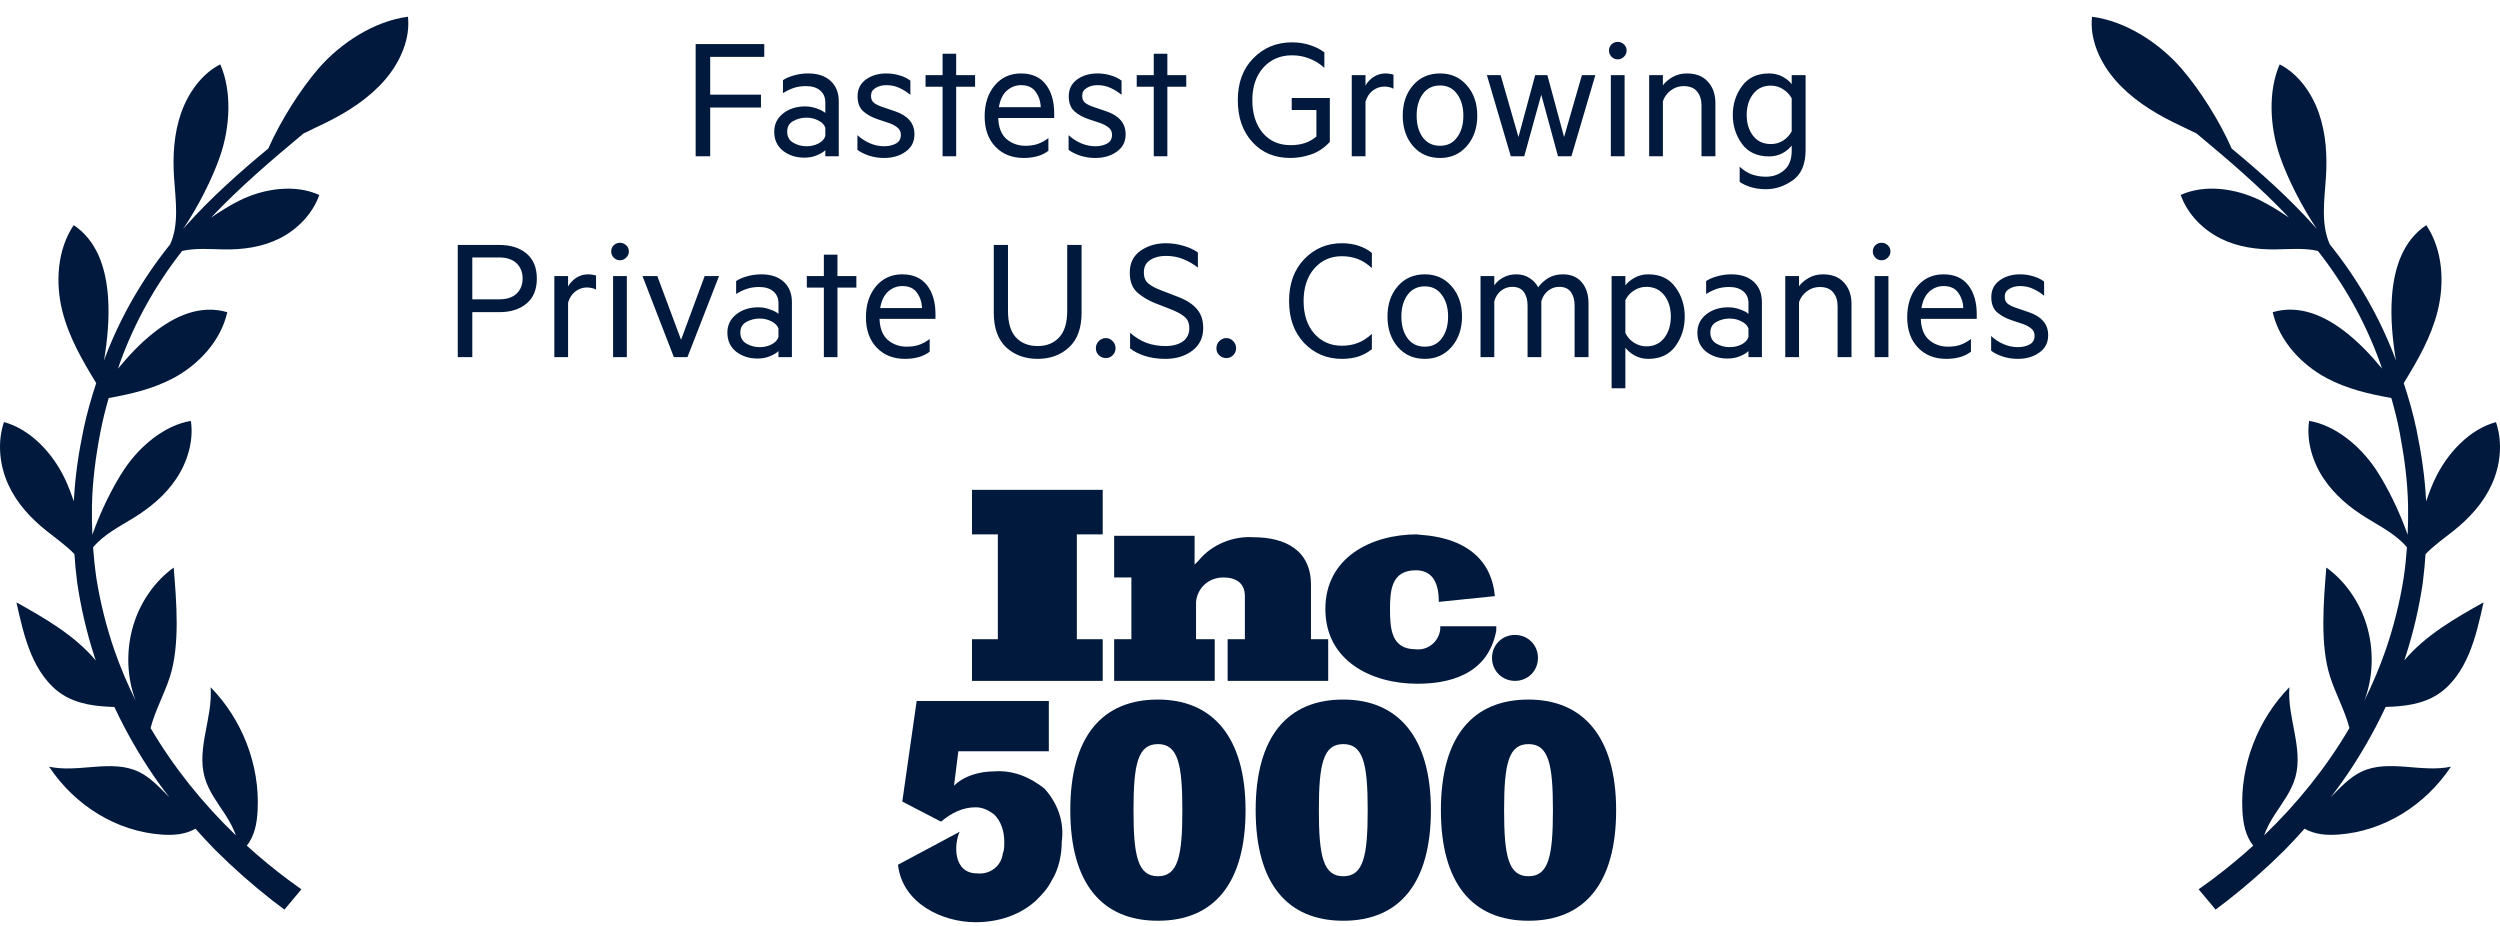 <svg width="224" height="83" viewBox="0 0 224 83" fill="none" xmlns="http://www.w3.org/2000/svg">
<path d="M36.548 1.5C33.542 1.888 30.516 3.851 28.53 6.146C26.937 7.99 25.126 10.829 24.039 13.308C21.439 15.46 18.895 17.721 16.607 20.285C16.531 20.371 16.46 20.456 16.389 20.541C17.751 18.535 19.032 15.985 19.713 14.013C20.621 11.392 20.796 8.175 19.736 5.767C18.101 6.595 16.872 8.288 16.224 10.138C15.581 11.988 15.467 13.979 15.595 15.905C15.727 17.906 16.068 20.073 15.25 21.889C12.825 24.898 10.848 28.294 9.463 31.909C9.416 32.041 9.368 32.173 9.321 32.306C9.629 30.414 9.813 28.512 9.681 26.625C9.491 23.933 8.65 21.534 6.603 20.172C5.118 22.381 4.953 25.347 5.586 27.873C6.182 30.239 7.392 32.311 8.621 34.326C8.177 35.679 7.78 37.051 7.487 38.451C7.042 40.575 6.721 42.732 6.617 44.913C6.376 44.218 6.125 43.57 5.865 43.007C4.764 40.623 2.735 38.461 0.357 37.817C-0.271 39.672 -0.026 41.739 0.745 43.423C1.516 45.107 2.773 46.451 4.154 47.553C4.991 48.22 5.917 48.868 6.669 49.648C6.726 50.472 6.797 51.295 6.905 52.118C7.232 54.393 7.756 56.636 8.461 58.821C8.499 58.944 8.546 59.062 8.584 59.181C6.664 56.905 4.045 55.41 1.473 53.972C1.823 55.552 2.178 57.137 2.792 58.599C3.407 60.056 4.31 61.395 5.563 62.208C6.938 63.102 8.598 63.301 10.248 63.344C10.531 63.949 10.829 64.555 11.141 65.146C12.21 67.171 13.42 69.125 14.801 70.951C14.924 71.116 15.056 71.277 15.184 71.443C14.323 70.586 13.491 69.659 12.423 69.148C9.993 67.994 7.019 69.276 4.395 68.694C6.726 72.19 10.437 74.484 14.465 74.778C15.59 74.858 16.602 74.768 17.514 74.253C18.087 74.896 18.668 75.53 19.273 76.145C20.89 77.758 22.602 79.272 24.398 80.677C24.757 80.956 25.121 81.23 25.485 81.5L27.003 79.683C26.606 79.404 26.214 79.116 25.821 78.827C24.54 77.872 23.301 76.85 22.115 75.771C22.795 74.901 23.022 73.836 23.084 72.597C23.292 68.533 21.694 64.46 18.871 61.575C19.079 64.285 17.599 67.048 18.342 69.659C18.687 70.88 19.481 71.906 20.167 72.961C20.55 73.552 20.904 74.186 21.136 74.849C18.172 72.001 15.571 68.77 13.491 65.231C13.898 63.67 14.744 62.142 15.226 60.633C16.143 57.771 15.808 53.845 15.562 50.855C13.898 52.052 12.598 53.897 11.959 55.983C11.321 58.069 11.34 60.378 12.021 62.402C12.063 62.53 12.111 62.653 12.158 62.781C11.425 61.31 10.782 59.786 10.238 58.225C9.529 56.158 8.995 54.029 8.645 51.867C8.508 50.931 8.409 49.989 8.338 49.043C9.288 47.898 10.697 47.184 11.959 46.408C13.42 45.509 14.805 44.383 15.798 42.888C16.796 41.394 17.368 39.497 17.103 37.713C14.801 38.092 12.565 39.913 11.151 42.023C10.125 43.551 9.009 45.812 8.276 47.912C8.239 47.047 8.22 46.176 8.239 45.31C8.281 43.115 8.574 40.925 8.986 38.768C9.184 37.723 9.444 36.687 9.737 35.665C11.713 35.31 13.69 34.856 15.519 33.886C17.751 32.699 19.77 30.598 20.365 27.973C18.025 27.287 15.746 28.228 13.69 29.874C12.546 30.792 11.524 31.871 10.574 33.03C10.645 32.826 10.711 32.618 10.782 32.415C12.082 28.843 13.964 25.484 16.318 22.485C17.529 22.206 18.848 22.329 20.091 22.348C21.755 22.372 23.471 22.149 25.032 21.373C26.592 20.598 27.986 19.221 28.61 17.471C26.474 16.496 23.713 16.86 21.5 17.948C20.706 18.341 19.807 18.88 18.904 19.505C21.462 16.794 24.318 14.353 27.188 11.964C27.883 11.614 28.592 11.292 29.272 10.957C31.225 9.992 33.097 8.771 34.497 7.148C35.891 5.526 36.771 3.454 36.553 1.505L36.548 1.5Z" fill="#00193C"/>
<path d="M63.633 14H62.331V3.948H68.477V5.096H63.633V8.484H68.183V9.632H63.633V14ZM73.948 12.194V11.438C73.855 11.167 73.645 10.953 73.319 10.794C73.001 10.626 72.651 10.542 72.269 10.542C71.83 10.542 71.428 10.645 71.064 10.85C70.71 11.046 70.532 11.363 70.532 11.802C70.532 12.241 70.71 12.567 71.064 12.782C71.428 12.997 71.83 13.104 72.269 13.104C72.651 13.104 73.001 13.025 73.319 12.866C73.645 12.698 73.855 12.474 73.948 12.194ZM73.948 10.122V9.17C73.948 8.722 73.794 8.367 73.487 8.106C73.178 7.845 72.754 7.714 72.213 7.714C71.811 7.714 71.442 7.77 71.106 7.882C70.78 7.994 70.463 8.148 70.154 8.344V7.182C70.397 7.014 70.719 6.874 71.121 6.762C71.531 6.641 71.96 6.58 72.409 6.58C73.267 6.58 73.939 6.804 74.424 7.252C74.91 7.7 75.153 8.307 75.153 9.072V14H73.948V13.454C73.808 13.603 73.566 13.753 73.221 13.902C72.875 14.051 72.493 14.126 72.073 14.126C71.326 14.126 70.686 13.921 70.154 13.51C69.632 13.09 69.371 12.521 69.371 11.802C69.371 11.13 69.636 10.584 70.168 10.164C70.701 9.744 71.359 9.534 72.142 9.534C72.507 9.534 72.861 9.599 73.207 9.73C73.552 9.851 73.799 9.982 73.948 10.122ZM76.824 13.426V12.11C77.16 12.418 77.534 12.661 77.944 12.838C78.355 13.015 78.78 13.104 79.218 13.104C79.62 13.104 79.97 13.025 80.268 12.866C80.567 12.707 80.716 12.446 80.716 12.082C80.716 11.811 80.618 11.597 80.422 11.438C80.236 11.279 79.988 11.144 79.68 11.032L78.672 10.696C78.131 10.519 77.688 10.276 77.342 9.968C77.006 9.66 76.838 9.212 76.838 8.624C76.838 7.989 77.086 7.49 77.58 7.126C78.084 6.762 78.696 6.58 79.414 6.58C79.816 6.58 80.203 6.636 80.576 6.748C80.95 6.851 81.281 7.009 81.57 7.224V8.498C81.272 8.246 80.945 8.041 80.59 7.882C80.245 7.714 79.853 7.63 79.414 7.63C79.041 7.63 78.719 7.714 78.448 7.882C78.178 8.041 78.042 8.274 78.042 8.582C78.042 8.871 78.136 9.086 78.322 9.226C78.509 9.366 78.775 9.492 79.12 9.604L80.226 9.982C80.777 10.169 81.197 10.43 81.486 10.766C81.785 11.102 81.934 11.527 81.934 12.04C81.934 12.703 81.668 13.221 81.136 13.594C80.614 13.967 79.974 14.154 79.218 14.154C78.742 14.154 78.29 14.084 77.86 13.944C77.44 13.804 77.095 13.631 76.824 13.426ZM85.673 7.77V14H84.455V7.77H82.929V6.734H84.455V4.816H85.673V6.734H87.367V7.77H85.673ZM91.486 7.63C91.01 7.63 90.586 7.793 90.212 8.12C89.848 8.447 89.61 8.941 89.498 9.604H93.25C93.232 9.072 93.078 8.61 92.788 8.218C92.508 7.826 92.074 7.63 91.486 7.63ZM93.936 13.51C93.647 13.734 93.316 13.897 92.942 14C92.569 14.103 92.163 14.154 91.724 14.154C90.679 14.154 89.834 13.818 89.19 13.146C88.546 12.474 88.224 11.569 88.224 10.43C88.224 9.301 88.523 8.377 89.12 7.658C89.727 6.939 90.511 6.58 91.472 6.58C92.452 6.58 93.194 6.907 93.698 7.56C94.202 8.213 94.454 9.072 94.454 10.136V10.57H89.442C89.47 11.419 89.718 12.049 90.184 12.46C90.66 12.861 91.225 13.062 91.878 13.062C92.28 13.062 92.639 13.011 92.956 12.908C93.283 12.796 93.61 12.619 93.936 12.376V13.51ZM95.746 13.426V12.11C96.082 12.418 96.456 12.661 96.866 12.838C97.277 13.015 97.702 13.104 98.14 13.104C98.542 13.104 98.892 13.025 99.19 12.866C99.489 12.707 99.638 12.446 99.638 12.082C99.638 11.811 99.54 11.597 99.344 11.438C99.158 11.279 98.91 11.144 98.602 11.032L97.594 10.696C97.053 10.519 96.61 10.276 96.264 9.968C95.928 9.66 95.76 9.212 95.76 8.624C95.76 7.989 96.008 7.49 96.502 7.126C97.006 6.762 97.618 6.58 98.336 6.58C98.738 6.58 99.125 6.636 99.498 6.748C99.872 6.851 100.203 7.009 100.492 7.224V8.498C100.194 8.246 99.867 8.041 99.512 7.882C99.167 7.714 98.775 7.63 98.336 7.63C97.963 7.63 97.641 7.714 97.37 7.882C97.1 8.041 96.964 8.274 96.964 8.582C96.964 8.871 97.058 9.086 97.244 9.226C97.431 9.366 97.697 9.492 98.042 9.604L99.148 9.982C99.699 10.169 100.119 10.43 100.408 10.766C100.707 11.102 100.856 11.527 100.856 12.04C100.856 12.703 100.59 13.221 100.058 13.594C99.536 13.967 98.896 14.154 98.14 14.154C97.664 14.154 97.212 14.084 96.782 13.944C96.362 13.804 96.017 13.631 95.746 13.426ZM104.595 7.77V14H103.377V7.77H101.851V6.734H103.377V4.816H104.595V6.734H106.289V7.77H104.595ZM115.639 13.006C116.105 13.006 116.525 12.945 116.899 12.824C117.272 12.703 117.622 12.507 117.949 12.236V9.856H115.737V8.778H119.153V12.712C118.667 13.244 118.112 13.617 117.487 13.832C116.861 14.047 116.236 14.154 115.611 14.154C114.211 14.154 113.077 13.678 112.209 12.726C111.341 11.774 110.907 10.523 110.907 8.974C110.907 7.415 111.369 6.165 112.293 5.222C113.226 4.27 114.383 3.794 115.765 3.794C116.353 3.794 116.894 3.878 117.389 4.046C117.883 4.205 118.308 4.419 118.663 4.69V6.076C118.233 5.693 117.776 5.413 117.291 5.236C116.815 5.049 116.306 4.956 115.765 4.956C114.71 4.956 113.851 5.325 113.189 6.062C112.535 6.799 112.209 7.77 112.209 8.974C112.209 10.178 112.517 11.153 113.133 11.9C113.758 12.637 114.593 13.006 115.639 13.006ZM124.855 6.692V7.952C124.762 7.887 124.641 7.84 124.491 7.812C124.342 7.775 124.193 7.756 124.043 7.756C123.661 7.756 123.311 7.877 122.993 8.12C122.685 8.363 122.471 8.694 122.349 9.114V14H121.117V6.734H122.349V7.672C122.508 7.373 122.746 7.117 123.063 6.902C123.39 6.687 123.754 6.58 124.155 6.58C124.305 6.58 124.44 6.594 124.561 6.622C124.692 6.641 124.79 6.664 124.855 6.692ZM132.363 10.36C132.363 11.461 132.051 12.371 131.425 13.09C130.809 13.799 130.011 14.154 129.031 14.154C128.033 14.154 127.225 13.799 126.609 13.09C125.993 12.371 125.685 11.461 125.685 10.36C125.685 9.259 125.993 8.353 126.609 7.644C127.225 6.935 128.033 6.58 129.031 6.58C130.011 6.58 130.809 6.935 131.425 7.644C132.051 8.353 132.363 9.259 132.363 10.36ZM131.117 10.36C131.117 9.576 130.931 8.932 130.557 8.428C130.193 7.915 129.685 7.658 129.031 7.658C128.369 7.658 127.851 7.915 127.477 8.428C127.113 8.932 126.931 9.576 126.931 10.36C126.931 11.153 127.113 11.802 127.477 12.306C127.851 12.81 128.369 13.062 129.031 13.062C129.685 13.062 130.193 12.81 130.557 12.306C130.931 11.802 131.117 11.153 131.117 10.36ZM138.644 6.734L140.142 12.278L141.738 6.734H142.942L140.8 14H139.596L138.098 8.484L136.572 14H135.368L133.226 6.734H134.458L136.054 12.278L137.552 6.734H138.644ZM145.746 4.536C145.746 4.741 145.667 4.923 145.508 5.082C145.35 5.241 145.163 5.32 144.948 5.32C144.734 5.32 144.547 5.241 144.388 5.082C144.239 4.923 144.164 4.741 144.164 4.536C144.164 4.312 144.239 4.125 144.388 3.976C144.547 3.827 144.734 3.752 144.948 3.752C145.163 3.752 145.35 3.827 145.508 3.976C145.667 4.125 145.746 4.312 145.746 4.536ZM145.564 6.734V14H144.332V6.734H145.564ZM147.764 14V6.734H148.996V7.644C149.201 7.364 149.491 7.117 149.864 6.902C150.247 6.687 150.671 6.58 151.138 6.58C151.959 6.58 152.589 6.827 153.028 7.322C153.476 7.807 153.7 8.447 153.7 9.24V14H152.454V9.436C152.454 8.932 152.323 8.521 152.062 8.204C151.801 7.877 151.395 7.714 150.844 7.714C150.424 7.714 150.041 7.845 149.696 8.106C149.36 8.358 149.127 8.68 148.996 9.072V14H147.764ZM160.536 11.774V8.806C160.349 8.47 160.092 8.199 159.766 7.994C159.439 7.779 159.075 7.672 158.674 7.672C157.992 7.672 157.46 7.924 157.078 8.428C156.695 8.923 156.504 9.548 156.504 10.304C156.504 11.051 156.695 11.671 157.078 12.166C157.46 12.661 157.992 12.908 158.674 12.908C159.075 12.908 159.439 12.805 159.766 12.6C160.092 12.385 160.349 12.11 160.536 11.774ZM160.536 13.51V13.034C160.358 13.286 160.088 13.515 159.724 13.72C159.36 13.916 158.954 14.014 158.506 14.014C157.442 14.014 156.634 13.641 156.084 12.894C155.533 12.138 155.258 11.275 155.258 10.304C155.258 9.324 155.533 8.461 156.084 7.714C156.634 6.958 157.442 6.58 158.506 6.58C158.954 6.58 159.36 6.678 159.724 6.874C160.088 7.07 160.358 7.294 160.536 7.546V6.734H161.782V13.426C161.782 14.695 161.404 15.601 160.648 16.142C159.892 16.683 159.084 16.954 158.226 16.954C157.75 16.954 157.306 16.893 156.896 16.772C156.494 16.651 156.154 16.492 155.874 16.296V14.938C156.238 15.274 156.611 15.507 156.994 15.638C157.386 15.769 157.796 15.834 158.226 15.834C158.87 15.834 159.416 15.638 159.864 15.246C160.312 14.863 160.536 14.285 160.536 13.51ZM44.74 27.968H42.318V32H41.016V21.948H44.74C45.758 21.948 46.569 22.205 47.176 22.718C47.792 23.231 48.1 23.978 48.1 24.958C48.1 25.938 47.792 26.685 47.176 27.198C46.569 27.711 45.758 27.968 44.74 27.968ZM44.726 26.82C45.398 26.82 45.916 26.652 46.28 26.316C46.644 25.971 46.826 25.518 46.826 24.958C46.826 24.389 46.644 23.931 46.28 23.586C45.916 23.241 45.398 23.068 44.726 23.068H42.318V26.82H44.726ZM53.406 24.692V25.952C53.313 25.887 53.191 25.84 53.042 25.812C52.893 25.775 52.743 25.756 52.594 25.756C52.212 25.756 51.861 25.877 51.544 26.12C51.236 26.363 51.022 26.694 50.9 27.114V32H49.668V24.734H50.9V25.672C51.059 25.373 51.297 25.117 51.614 24.902C51.941 24.687 52.305 24.58 52.706 24.58C52.855 24.58 52.991 24.594 53.112 24.622C53.243 24.641 53.341 24.664 53.406 24.692ZM56.346 22.536C56.346 22.741 56.267 22.923 56.108 23.082C55.949 23.241 55.763 23.32 55.548 23.32C55.333 23.32 55.147 23.241 54.988 23.082C54.839 22.923 54.764 22.741 54.764 22.536C54.764 22.312 54.839 22.125 54.988 21.976C55.147 21.827 55.333 21.752 55.548 21.752C55.763 21.752 55.949 21.827 56.108 21.976C56.267 22.125 56.346 22.312 56.346 22.536ZM56.164 24.734V32H54.932V24.734H56.164ZM61.597 32H60.38L57.566 24.734H58.895L61.023 30.446L63.138 24.734H64.425L61.597 32ZM69.751 30.194V29.438C69.658 29.167 69.448 28.953 69.121 28.794C68.804 28.626 68.454 28.542 68.071 28.542C67.633 28.542 67.231 28.645 66.867 28.85C66.513 29.046 66.335 29.363 66.335 29.802C66.335 30.241 66.513 30.567 66.867 30.782C67.231 30.997 67.633 31.104 68.071 31.104C68.454 31.104 68.804 31.025 69.121 30.866C69.448 30.698 69.658 30.474 69.751 30.194ZM69.751 28.122V27.17C69.751 26.722 69.597 26.367 69.289 26.106C68.981 25.845 68.557 25.714 68.015 25.714C67.614 25.714 67.245 25.77 66.909 25.882C66.583 25.994 66.265 26.148 65.957 26.344V25.182C66.2 25.014 66.522 24.874 66.923 24.762C67.334 24.641 67.763 24.58 68.211 24.58C69.07 24.58 69.742 24.804 70.227 25.252C70.713 25.7 70.955 26.307 70.955 27.072V32H69.751V31.454C69.611 31.603 69.369 31.753 69.023 31.902C68.678 32.051 68.295 32.126 67.875 32.126C67.129 32.126 66.489 31.921 65.957 31.51C65.435 31.09 65.173 30.521 65.173 29.802C65.173 29.13 65.439 28.584 65.971 28.164C66.503 27.744 67.161 27.534 67.945 27.534C68.309 27.534 68.664 27.599 69.009 27.73C69.355 27.851 69.602 27.982 69.751 28.122ZM75.036 25.77V32H73.818V25.77H72.292V24.734H73.818V22.816H75.036V24.734H76.73V25.77H75.036ZM80.85 25.63C80.374 25.63 79.949 25.793 79.576 26.12C79.212 26.447 78.974 26.941 78.862 27.604H82.614C82.595 27.072 82.441 26.61 82.152 26.218C81.872 25.826 81.438 25.63 80.85 25.63ZM83.3 31.51C83.01 31.734 82.679 31.897 82.306 32C81.932 32.103 81.526 32.154 81.088 32.154C80.042 32.154 79.198 31.818 78.554 31.146C77.91 30.474 77.588 29.569 77.588 28.43C77.588 27.301 77.886 26.377 78.484 25.658C79.09 24.939 79.874 24.58 80.836 24.58C81.816 24.58 82.558 24.907 83.062 25.56C83.566 26.213 83.818 27.072 83.818 28.136V28.57H78.806C78.834 29.419 79.081 30.049 79.548 30.46C80.024 30.861 80.588 31.062 81.242 31.062C81.643 31.062 82.002 31.011 82.32 30.908C82.646 30.796 82.973 30.619 83.3 30.376V31.51ZM92.976 32.154C91.837 32.154 90.894 31.809 90.148 31.118C89.41 30.418 89.042 29.382 89.042 28.01V21.948H90.316V27.856C90.316 28.929 90.554 29.723 91.03 30.236C91.515 30.749 92.164 31.006 92.976 31.006C93.778 31.006 94.418 30.749 94.894 30.236C95.379 29.723 95.622 28.929 95.622 27.856V21.948H96.91V28.024C96.91 29.387 96.537 30.418 95.79 31.118C95.043 31.809 94.105 32.154 92.976 32.154ZM98.19 31.202C98.19 30.95 98.278 30.735 98.456 30.558C98.633 30.381 98.843 30.292 99.086 30.292C99.319 30.292 99.52 30.381 99.688 30.558C99.865 30.735 99.954 30.95 99.954 31.202C99.954 31.454 99.865 31.664 99.688 31.832C99.52 32 99.319 32.084 99.086 32.084C98.843 32.084 98.633 32 98.456 31.832C98.278 31.664 98.19 31.454 98.19 31.202ZM101.256 31.216V29.816C101.723 30.227 102.217 30.53 102.74 30.726C103.272 30.913 103.832 31.006 104.42 31.006C105.064 31.006 105.582 30.871 105.974 30.6C106.366 30.32 106.562 29.923 106.562 29.41C106.562 28.971 106.427 28.635 106.156 28.402C105.895 28.169 105.493 27.945 104.952 27.73L103.482 27.156C102.894 26.923 102.371 26.61 101.914 26.218C101.457 25.817 101.228 25.219 101.228 24.426C101.228 23.567 101.55 22.914 102.194 22.466C102.838 22.018 103.589 21.794 104.448 21.794C104.999 21.794 105.521 21.869 106.016 22.018C106.52 22.158 106.959 22.359 107.332 22.62V23.978C106.931 23.661 106.497 23.409 106.03 23.222C105.563 23.026 105.041 22.928 104.462 22.928C103.911 22.928 103.445 23.049 103.062 23.292C102.679 23.535 102.488 23.908 102.488 24.412C102.488 24.841 102.619 25.168 102.88 25.392C103.151 25.616 103.519 25.817 103.986 25.994L105.582 26.61C106.347 26.909 106.907 27.277 107.262 27.716C107.626 28.145 107.808 28.705 107.808 29.396C107.808 30.245 107.486 30.917 106.842 31.412C106.198 31.907 105.391 32.154 104.42 32.154C103.739 32.154 103.123 32.065 102.572 31.888C102.031 31.711 101.592 31.487 101.256 31.216ZM108.991 31.202C108.991 30.95 109.079 30.735 109.257 30.558C109.434 30.381 109.644 30.292 109.887 30.292C110.12 30.292 110.321 30.381 110.489 30.558C110.666 30.735 110.755 30.95 110.755 31.202C110.755 31.454 110.666 31.664 110.489 31.832C110.321 32 110.12 32.084 109.887 32.084C109.644 32.084 109.434 32 109.257 31.832C109.079 31.664 108.991 31.454 108.991 31.202ZM115.5 26.974C115.5 25.415 115.953 24.165 116.858 23.222C117.773 22.27 118.893 21.794 120.218 21.794C120.797 21.794 121.31 21.873 121.758 22.032C122.206 22.181 122.594 22.391 122.92 22.662V24.02C122.519 23.647 122.099 23.376 121.66 23.208C121.222 23.04 120.746 22.956 120.232 22.956C119.224 22.956 118.398 23.325 117.754 24.062C117.12 24.799 116.802 25.77 116.802 26.974C116.802 28.178 117.12 29.149 117.754 29.886C118.398 30.614 119.224 30.978 120.232 30.978C120.746 30.978 121.222 30.894 121.66 30.726C122.099 30.558 122.519 30.287 122.92 29.914V31.286C122.594 31.557 122.206 31.771 121.758 31.93C121.31 32.079 120.797 32.154 120.218 32.154C118.893 32.154 117.773 31.683 116.858 30.74C115.953 29.788 115.5 28.533 115.5 26.974ZM130.996 28.36C130.996 29.461 130.683 30.371 130.058 31.09C129.442 31.799 128.644 32.154 127.664 32.154C126.665 32.154 125.858 31.799 125.242 31.09C124.626 30.371 124.318 29.461 124.318 28.36C124.318 27.259 124.626 26.353 125.242 25.644C125.858 24.935 126.665 24.58 127.664 24.58C128.644 24.58 129.442 24.935 130.058 25.644C130.683 26.353 130.996 27.259 130.996 28.36ZM129.75 28.36C129.75 27.576 129.563 26.932 129.19 26.428C128.826 25.915 128.317 25.658 127.664 25.658C127.001 25.658 126.483 25.915 126.11 26.428C125.746 26.932 125.564 27.576 125.564 28.36C125.564 29.153 125.746 29.802 126.11 30.306C126.483 30.81 127.001 31.062 127.664 31.062C128.317 31.062 128.826 30.81 129.19 30.306C129.563 29.802 129.75 29.153 129.75 28.36ZM137.822 25.742C138.056 25.415 138.354 25.14 138.718 24.916C139.092 24.692 139.53 24.58 140.034 24.58C140.762 24.58 141.327 24.818 141.728 25.294C142.13 25.77 142.33 26.4 142.33 27.184V32H141.084V27.38C141.084 26.876 140.972 26.47 140.748 26.162C140.524 25.854 140.174 25.7 139.698 25.7C139.334 25.7 139.003 25.817 138.704 26.05C138.415 26.283 138.214 26.596 138.102 26.988V32H136.87V27.38C136.87 26.876 136.758 26.47 136.534 26.162C136.31 25.854 135.965 25.7 135.498 25.7C135.125 25.7 134.789 25.817 134.49 26.05C134.201 26.283 134 26.596 133.888 26.988V32H132.656V24.734H133.888V25.574C134.066 25.294 134.327 25.061 134.672 24.874C135.018 24.678 135.414 24.58 135.862 24.58C136.32 24.58 136.716 24.692 137.052 24.916C137.388 25.131 137.645 25.406 137.822 25.742ZM145.633 26.89V29.844C145.819 30.208 146.081 30.497 146.417 30.712C146.762 30.927 147.126 31.034 147.509 31.034C148.19 31.034 148.727 30.782 149.119 30.278C149.511 29.765 149.707 29.125 149.707 28.36C149.707 27.595 149.511 26.96 149.119 26.456C148.727 25.952 148.19 25.7 147.509 25.7C147.126 25.7 146.762 25.807 146.417 26.022C146.081 26.227 145.819 26.517 145.633 26.89ZM145.633 31.146V34.786H144.401V24.734H145.633V25.574C145.819 25.313 146.095 25.084 146.459 24.888C146.823 24.683 147.229 24.58 147.677 24.58C148.75 24.58 149.562 24.963 150.113 25.728C150.673 26.484 150.953 27.361 150.953 28.36C150.953 29.368 150.673 30.255 150.113 31.02C149.562 31.776 148.75 32.154 147.677 32.154C147.229 32.154 146.823 32.051 146.459 31.846C146.095 31.641 145.819 31.407 145.633 31.146ZM156.663 30.194V29.438C156.57 29.167 156.36 28.953 156.033 28.794C155.716 28.626 155.366 28.542 154.983 28.542C154.545 28.542 154.143 28.645 153.779 28.85C153.425 29.046 153.247 29.363 153.247 29.802C153.247 30.241 153.425 30.567 153.779 30.782C154.143 30.997 154.545 31.104 154.983 31.104C155.366 31.104 155.716 31.025 156.033 30.866C156.36 30.698 156.57 30.474 156.663 30.194ZM156.663 28.122V27.17C156.663 26.722 156.509 26.367 156.201 26.106C155.893 25.845 155.469 25.714 154.927 25.714C154.526 25.714 154.157 25.77 153.821 25.882C153.495 25.994 153.177 26.148 152.869 26.344V25.182C153.112 25.014 153.434 24.874 153.835 24.762C154.246 24.641 154.675 24.58 155.123 24.58C155.982 24.58 156.654 24.804 157.139 25.252C157.625 25.7 157.867 26.307 157.867 27.072V32H156.663V31.454C156.523 31.603 156.281 31.753 155.935 31.902C155.59 32.051 155.207 32.126 154.787 32.126C154.041 32.126 153.401 31.921 152.869 31.51C152.347 31.09 152.085 30.521 152.085 29.802C152.085 29.13 152.351 28.584 152.883 28.164C153.415 27.744 154.073 27.534 154.857 27.534C155.221 27.534 155.576 27.599 155.921 27.73C156.267 27.851 156.514 27.982 156.663 28.122ZM159.959 32V24.734H161.191V25.644C161.397 25.364 161.686 25.117 162.059 24.902C162.442 24.687 162.867 24.58 163.333 24.58C164.155 24.58 164.785 24.827 165.223 25.322C165.671 25.807 165.895 26.447 165.895 27.24V32H164.649V27.436C164.649 26.932 164.519 26.521 164.257 26.204C163.996 25.877 163.59 25.714 163.039 25.714C162.619 25.714 162.237 25.845 161.891 26.106C161.555 26.358 161.322 26.68 161.191 27.072V32H159.959ZM169.385 22.536C169.385 22.741 169.306 22.923 169.147 23.082C168.988 23.241 168.802 23.32 168.587 23.32C168.372 23.32 168.186 23.241 168.027 23.082C167.878 22.923 167.803 22.741 167.803 22.536C167.803 22.312 167.878 22.125 168.027 21.976C168.186 21.827 168.372 21.752 168.587 21.752C168.802 21.752 168.988 21.827 169.147 21.976C169.306 22.125 169.385 22.312 169.385 22.536ZM169.203 24.734V32H167.971V24.734H169.203ZM174.147 25.63C173.671 25.63 173.246 25.793 172.873 26.12C172.509 26.447 172.271 26.941 172.159 27.604H175.911C175.892 27.072 175.738 26.61 175.449 26.218C175.169 25.826 174.735 25.63 174.147 25.63ZM176.597 31.51C176.307 31.734 175.976 31.897 175.603 32C175.229 32.103 174.823 32.154 174.385 32.154C173.339 32.154 172.495 31.818 171.851 31.146C171.207 30.474 170.885 29.569 170.885 28.43C170.885 27.301 171.183 26.377 171.781 25.658C172.387 24.939 173.171 24.58 174.133 24.58C175.113 24.58 175.855 24.907 176.359 25.56C176.863 26.213 177.115 27.072 177.115 28.136V28.57H172.103C172.131 29.419 172.378 30.049 172.845 30.46C173.321 30.861 173.885 31.062 174.539 31.062C174.94 31.062 175.299 31.011 175.617 30.908C175.943 30.796 176.27 30.619 176.597 30.376V31.51ZM178.406 31.426V30.11C178.742 30.418 179.116 30.661 179.526 30.838C179.937 31.015 180.362 31.104 180.8 31.104C181.202 31.104 181.552 31.025 181.85 30.866C182.149 30.707 182.298 30.446 182.298 30.082C182.298 29.811 182.2 29.597 182.004 29.438C181.818 29.279 181.57 29.144 181.262 29.032L180.254 28.696C179.713 28.519 179.27 28.276 178.924 27.968C178.588 27.66 178.42 27.212 178.42 26.624C178.42 25.989 178.668 25.49 179.162 25.126C179.666 24.762 180.278 24.58 180.996 24.58C181.398 24.58 181.785 24.636 182.158 24.748C182.532 24.851 182.863 25.009 183.152 25.224V26.498C182.854 26.246 182.527 26.041 182.172 25.882C181.827 25.714 181.435 25.63 180.996 25.63C180.623 25.63 180.301 25.714 180.03 25.882C179.76 26.041 179.624 26.274 179.624 26.582C179.624 26.871 179.718 27.086 179.904 27.226C180.091 27.366 180.357 27.492 180.702 27.604L181.808 27.982C182.359 28.169 182.779 28.43 183.068 28.766C183.367 29.102 183.516 29.527 183.516 30.04C183.516 30.703 183.25 31.221 182.718 31.594C182.196 31.967 181.556 32.154 180.8 32.154C180.324 32.154 179.872 32.084 179.442 31.944C179.022 31.804 178.677 31.631 178.406 31.426Z" fill="#00193C"/>
<path d="M87.09 61.007V57.274H89.407V47.88H87.09V43.89H98.802V47.88H96.485V57.274H98.802V61.007H87.09Z" fill="#00193C"/>
<path d="M109.997 61.007V57.275H111.541V53.413C111.541 52.255 110.768 51.741 109.61 51.741C108.323 51.741 107.293 52.642 107.165 53.929V57.275H108.838V61.008H99.829V57.275H101.373V51.742H99.829V48.009H107.036V50.583L107.423 50.196C108.581 48.781 110.511 48.008 112.313 48.137C115.145 48.137 117.462 49.295 117.462 52.385V57.275H119.006V61.008H109.997L109.997 61.007Z" fill="#00193C"/>
<path d="M133.939 53.413L128.919 53.928C128.919 52.513 128.533 51.097 126.86 51.097C124.673 51.097 124.544 52.899 124.544 54.572C124.544 56.373 124.672 58.175 126.86 58.175C127.89 58.303 128.919 57.532 129.049 56.373V56.115H134.068V56.501C133.295 60.619 129.564 61.263 126.99 61.263C122.872 61.263 118.753 59.204 118.753 54.571C118.753 49.937 122.871 47.878 126.99 47.878C126.861 48.006 133.425 47.62 133.939 53.412" fill="#00193C"/>
<path d="M137.802 58.948C137.802 60.106 136.901 61.007 135.743 61.007C134.585 61.007 133.684 60.106 133.684 58.948C133.684 57.79 134.585 56.889 135.743 56.889C136.901 56.889 137.802 57.79 137.802 58.948Z" fill="#00193C"/>
<path d="M103.75 62.68C98.731 62.68 95.899 66.026 95.899 72.59C95.899 79.153 98.731 82.499 103.75 82.499C108.769 82.499 111.601 79.153 111.601 72.59C111.601 66.026 108.641 62.68 103.75 62.68ZM103.75 78.511C101.948 78.511 101.562 76.709 101.562 72.591C101.562 68.472 101.948 66.671 103.75 66.671C105.552 66.671 105.938 68.472 105.938 72.591C105.938 76.709 105.552 78.511 103.75 78.511Z" fill="#00193C"/>
<path d="M120.358 62.68C115.339 62.68 112.508 66.026 112.508 72.59C112.508 79.153 115.339 82.499 120.358 82.499C125.377 82.499 128.209 79.153 128.209 72.59C128.209 66.026 125.249 62.68 120.358 62.68ZM120.358 78.511C118.556 78.511 118.17 76.709 118.17 72.591C118.17 68.472 118.556 66.671 120.358 66.671C122.16 66.671 122.546 68.472 122.546 72.591C122.546 76.709 122.16 78.511 120.358 78.511Z" fill="#00193C"/>
<path d="M136.955 62.68C131.936 62.68 129.104 66.026 129.104 72.59C129.104 79.153 131.936 82.499 136.955 82.499C141.974 82.499 144.806 79.153 144.806 72.59C144.806 66.026 141.846 62.68 136.955 62.68ZM136.955 78.511C135.153 78.511 134.767 76.709 134.767 72.591C134.767 68.472 135.153 66.671 136.955 66.671C138.757 66.671 139.143 68.472 139.143 72.591C139.143 76.709 138.756 78.511 136.955 78.511Z" fill="#00193C"/>
<path d="M93.587 70.66C92.3 69.631 90.756 68.987 89.083 69.116C87.796 69.116 86.38 69.502 85.48 70.403L85.866 67.315H93.975V62.81H82.133L80.845 71.819L84.32 73.621C85.221 72.849 86.251 72.334 87.409 72.334C88.052 72.334 88.567 72.591 89.082 72.977C89.725 73.62 89.983 74.521 89.983 75.422C89.983 75.808 89.983 76.195 89.855 76.452C89.726 77.61 88.697 78.382 87.538 78.254C85.35 78.254 85.479 75.551 85.994 74.521L80.46 77.481C80.846 80.956 84.45 82.63 87.409 82.63C89.469 82.63 91.399 81.986 92.815 80.699C93.33 80.184 93.844 79.67 94.231 78.897C94.874 77.868 95.132 76.58 95.132 75.422C95.389 73.62 94.745 71.947 93.587 70.66Z" fill="#00193C"/>
<path d="M217.091 52.12C217.2 51.302 217.271 50.474 217.328 49.651C218.08 48.87 219.001 48.222 219.843 47.555C221.224 46.453 222.481 45.114 223.252 43.425C224.027 41.741 224.273 39.674 223.639 37.82C221.261 38.463 219.233 40.625 218.132 43.009C217.872 43.572 217.616 44.22 217.38 44.916C217.276 42.739 216.95 40.578 216.51 38.453C216.217 37.053 215.82 35.681 215.375 34.328C216.609 32.313 217.815 30.246 218.411 27.876C219.044 25.35 218.883 22.383 217.394 20.174C215.347 21.537 214.505 23.935 214.316 26.627C214.184 28.51 214.368 30.416 214.676 32.308C214.628 32.176 214.581 32.043 214.534 31.911C213.148 28.302 211.172 24.9 208.747 21.892C207.934 20.075 208.269 17.913 208.402 15.907C208.529 13.982 208.416 11.99 207.773 10.14C207.13 8.291 205.896 6.597 204.26 5.769C203.201 8.177 203.376 11.394 204.284 14.015C204.965 15.988 206.251 18.537 207.608 20.543C207.532 20.458 207.466 20.373 207.39 20.288C205.102 17.729 202.558 15.463 199.958 13.31C198.871 10.826 197.065 7.993 195.467 6.148C193.481 3.853 190.46 1.886 187.448 1.502C187.226 3.456 188.105 5.523 189.505 7.146C190.9 8.769 192.777 9.989 194.729 10.954C195.41 11.29 196.119 11.617 196.814 11.962C199.689 14.351 202.539 16.787 205.097 19.503C204.194 18.878 203.296 18.339 202.502 17.946C200.289 16.858 197.523 16.494 195.391 17.468C196.015 19.223 197.41 20.595 198.97 21.371C200.53 22.147 202.242 22.369 203.91 22.346C205.154 22.327 206.473 22.204 207.683 22.483C210.042 25.482 211.919 28.836 213.219 32.412C213.29 32.616 213.357 32.824 213.427 33.027C212.477 31.868 211.456 30.79 210.312 29.872C208.255 28.226 205.976 27.284 203.636 27.97C204.232 30.596 206.251 32.696 208.482 33.884C210.307 34.853 212.283 35.308 214.264 35.662C214.557 36.689 214.817 37.72 215.016 38.766C215.427 40.928 215.72 43.113 215.763 45.308C215.782 46.179 215.763 47.044 215.725 47.91C214.992 45.814 213.877 43.553 212.851 42.02C211.432 39.91 209.201 38.089 206.898 37.711C206.629 39.494 207.206 41.391 208.203 42.886C209.201 44.381 210.586 45.512 212.042 46.406C213.3 47.181 214.713 47.896 215.664 49.041C215.593 49.987 215.498 50.928 215.356 51.865C215.007 54.027 214.472 56.156 213.763 58.223C213.219 59.784 212.576 61.307 211.844 62.779C211.891 62.651 211.938 62.528 211.981 62.4C212.657 60.375 212.68 58.067 212.042 55.98C211.404 53.894 210.104 52.049 208.44 50.852C208.194 53.842 207.858 57.769 208.775 60.631C209.262 62.145 210.104 63.668 210.51 65.229C208.435 68.767 205.83 71.999 202.866 74.846C203.097 74.184 203.452 73.55 203.835 72.959C204.525 71.899 205.315 70.873 205.66 69.657C206.397 67.046 204.922 64.283 205.13 61.572C202.308 64.458 200.714 68.531 200.918 72.595C200.979 73.829 201.206 74.898 201.887 75.769C200.7 76.847 199.462 77.869 198.18 78.825C197.788 79.118 197.396 79.402 196.998 79.681L198.516 81.498C198.88 81.228 199.244 80.954 199.603 80.674C201.4 79.265 203.111 77.756 204.728 76.142C205.333 75.528 205.915 74.894 206.487 74.25C207.4 74.766 208.411 74.856 209.536 74.775C213.565 74.482 217.276 72.188 219.607 68.692C216.983 69.269 214.009 67.987 211.579 69.146C210.51 69.657 209.678 70.579 208.818 71.44C208.945 71.275 209.073 71.114 209.201 70.948C210.581 69.122 211.787 67.168 212.86 65.144C213.172 64.548 213.465 63.947 213.754 63.341C215.408 63.299 217.068 63.1 218.439 62.206C219.692 61.392 220.595 60.054 221.209 58.597C221.824 57.139 222.179 55.55 222.528 53.97C219.956 55.413 217.337 56.903 215.418 59.178C215.456 59.06 215.503 58.942 215.541 58.819C216.245 56.633 216.77 54.391 217.096 52.116L217.091 52.12Z" fill="#00193C"/>
</svg>
